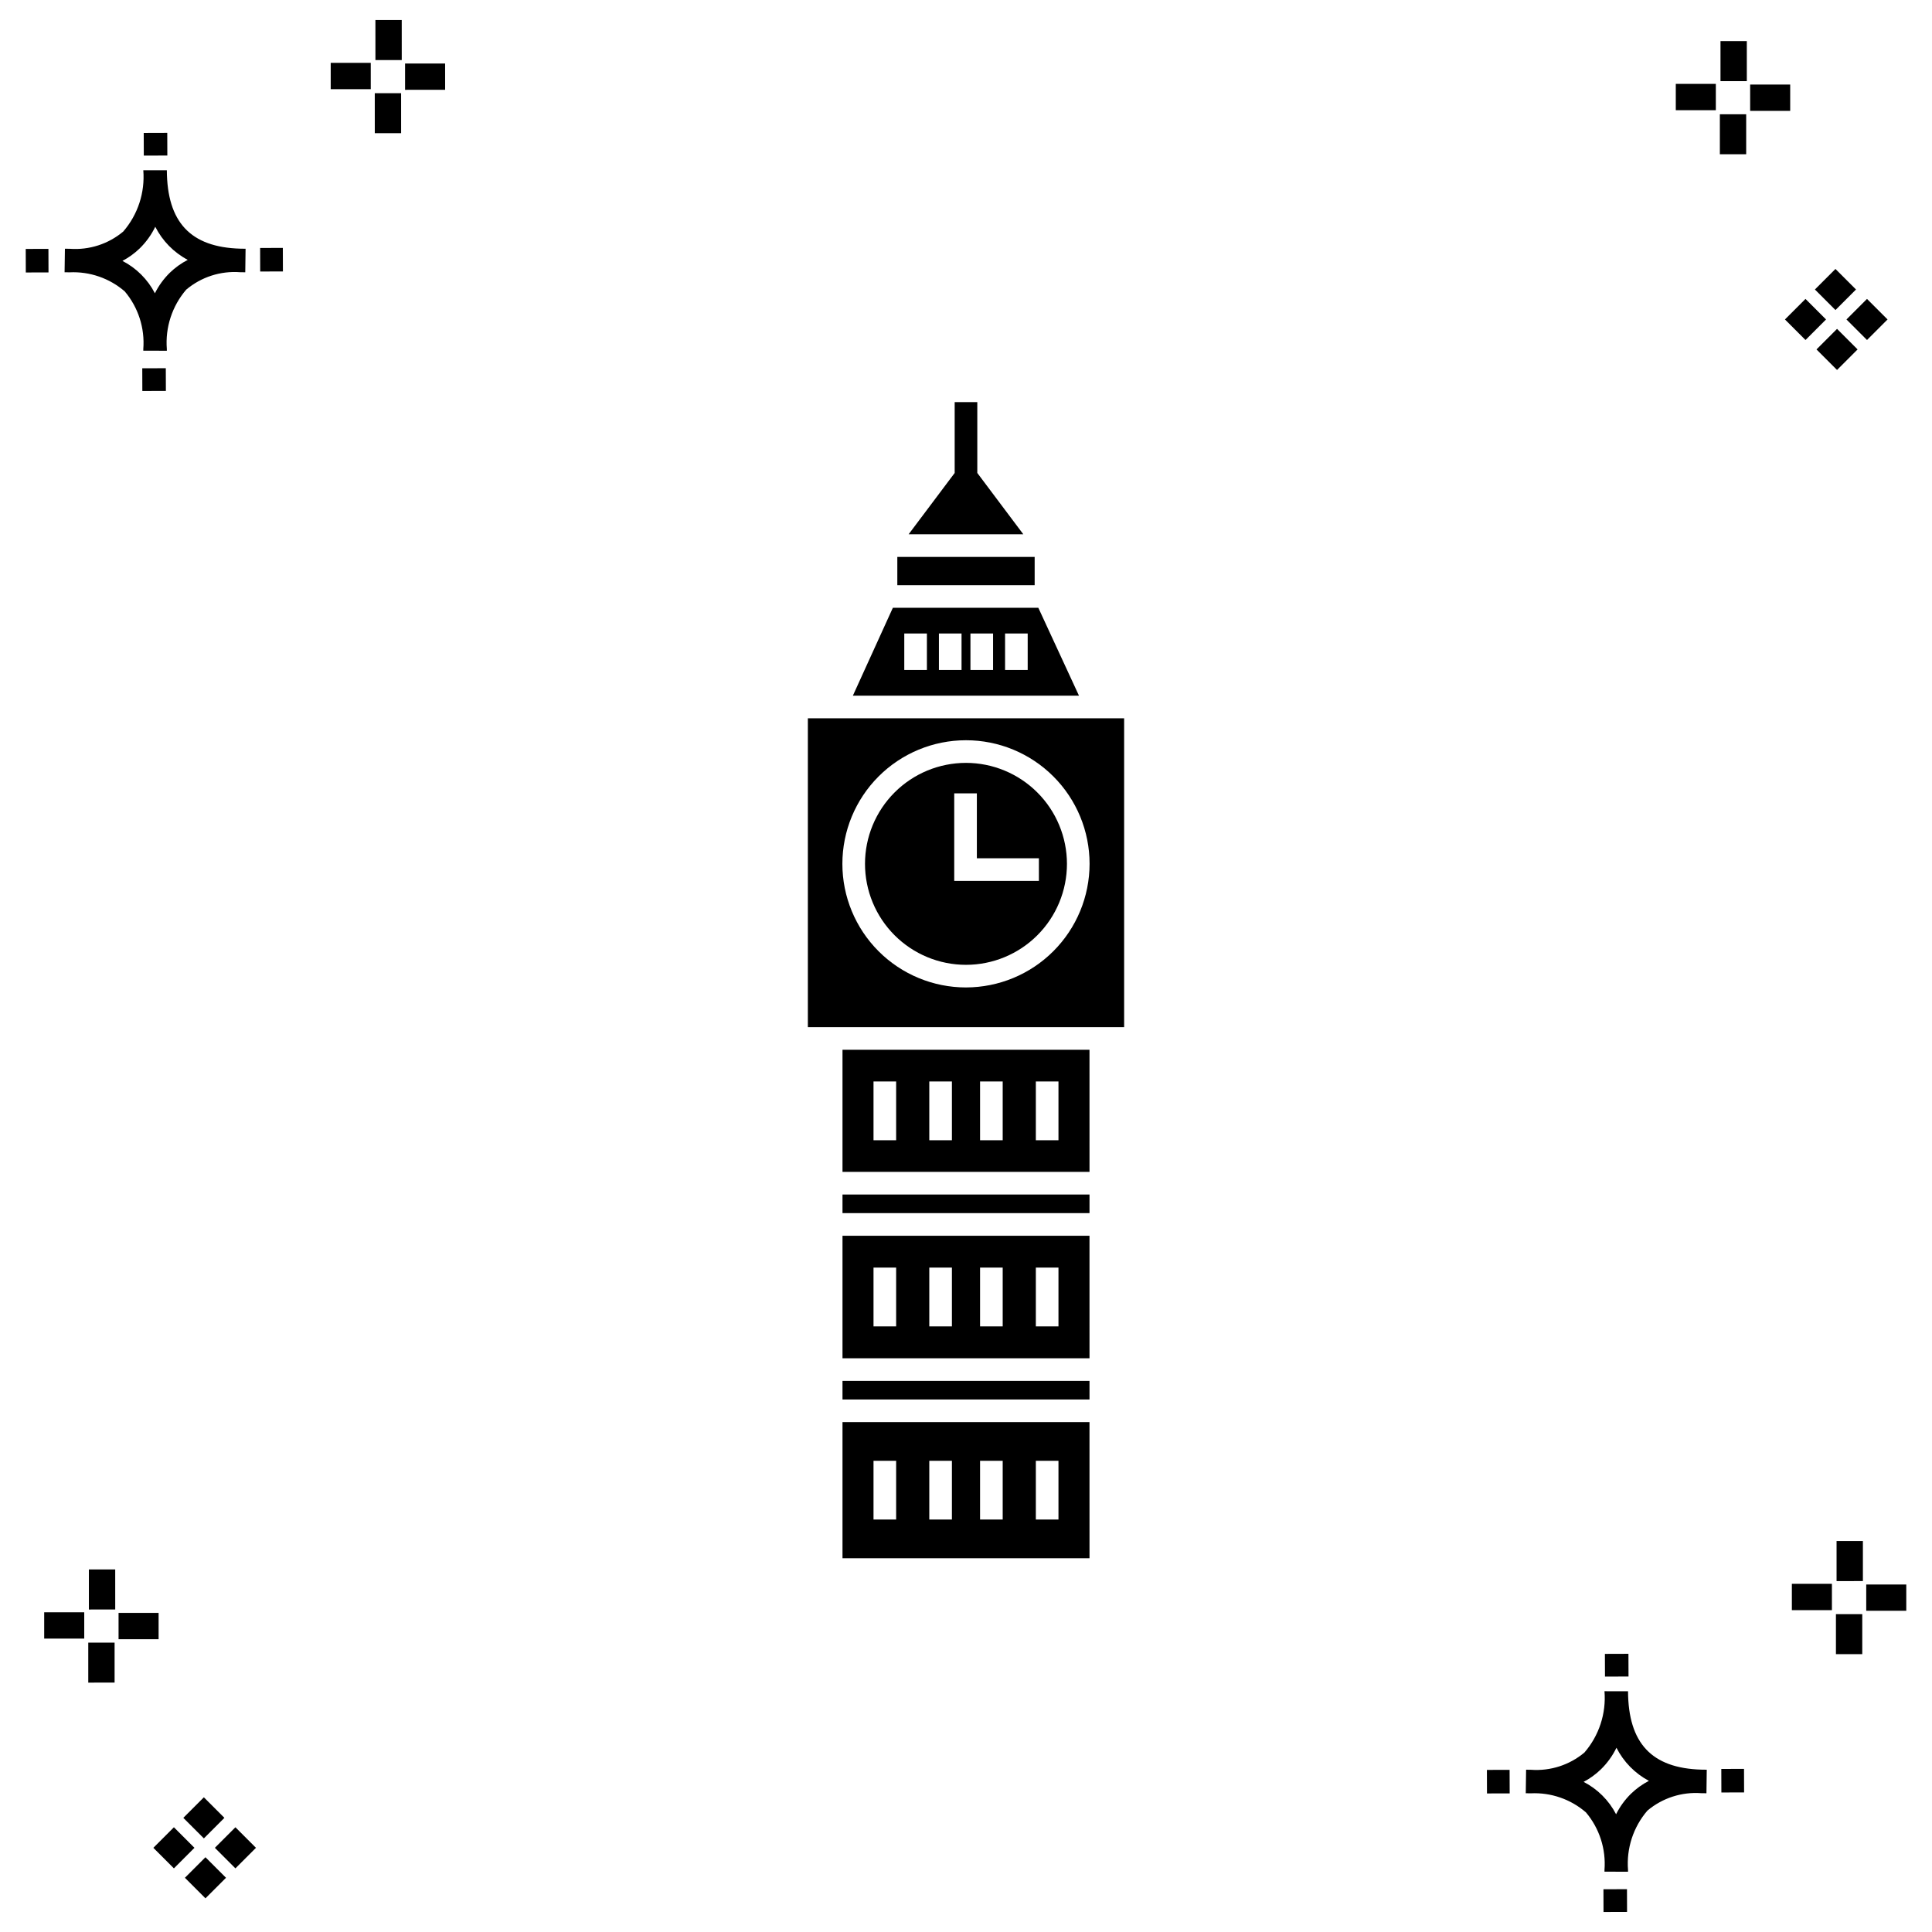 <?xml version="1.0" encoding="UTF-8"?>
<!-- Uploaded to: SVG Repo, www.svgrepo.com, Generator: SVG Repo Mixer Tools -->
<svg fill="#000000" width="800px" height="800px" version="1.1" viewBox="144 144 512 512" xmlns="http://www.w3.org/2000/svg">
 <g>
  <path d="m187.94 241.58 0.02 6.016-6.238 0.02-0.02-6.016zm19.738-31.68c0.434 0.023 0.93 0.008 1.402 0.02l-0.082 6.238c-0.449 0.008-0.93-0.004-1.387-0.02-5.172-0.383-10.285 1.273-14.254 4.613-3.746 4.356-5.598 10.023-5.141 15.75v0.449l-6.238-0.016v-0.445c0.434-5.535-1.332-11.02-4.914-15.262-4.047-3.504-9.285-5.312-14.633-5.055h-0.004c-0.434 0-0.867-0.008-1.312-0.02l0.09-6.238c0.441 0 0.879 0.008 1.309 0.02h-0.004c5.129 0.375 10.203-1.262 14.145-4.566 3.883-4.484 5.797-10.34 5.324-16.25l6.238 0.008c0.07 13.762 6.266 20.391 19.461 20.773zm-13.922 2.969h-0.004c-3.703-1.965-6.707-5.031-8.602-8.773-1.043 2.148-2.453 4.102-4.164 5.766-1.352 1.301-2.879 2.402-4.539 3.277 3.688 1.898 6.695 4.898 8.605 8.582 1.004-2.019 2.34-3.856 3.949-5.438 1.406-1.363 3.008-2.512 4.75-3.414zm-42.938-2.898 0.02 6.238 6.016-0.016-0.02-6.238zm68.137-0.273-6.019 0.016 0.02 6.238 6.019-0.016zm-30.609-24.48-0.02-6.016-6.238 0.02 0.02 6.016zm442.49 45.938 5.445 5.445-5.445 5.445-5.445-5.445zm7.941-7.941 5.445 5.445-5.445 5.445-5.445-5.445zm-16.301 0 5.445 5.445-5.445 5.445-5.445-5.445zm7.941-7.941 5.445 5.445-5.445 5.445-5.445-5.445zm-11.996-41.895h-10.613v-6.977h10.613zm-19.707-0.168h-10.613v-6.977h10.613zm8.043 11.664h-6.977v-10.598h6.977zm0.168-19.375-6.977 0.004v-10.613h6.977zm-344.96 2.301-10.617 0.004v-6.977h10.613zm-19.707-0.168-10.617 0.004v-6.977h10.613zm8.043 11.664h-6.977l-0.004-10.594h6.977zm0.168-19.375h-6.977l-0.004-10.605h6.977zm318.46 484.75 0.02 6.016 6.238-0.02-0.02-6.016zm25.977-31.699c0.438 0.023 0.93 0.008 1.402 0.02l-0.082 6.238c-0.449 0.008-0.93-0.004-1.387-0.02-5.172-0.379-10.285 1.277-14.254 4.617-3.746 4.352-5.598 10.023-5.141 15.75v0.449l-6.238-0.016v-0.445c0.434-5.539-1.332-11.023-4.914-15.266-4.047-3.504-9.285-5.312-14.633-5.051h-0.004c-0.434 0-0.867-0.008-1.312-0.02l0.09-6.238c0.441 0 0.879 0.008 1.309 0.02h-0.004c5.129 0.371 10.203-1.266 14.145-4.566 3.883-4.488 5.801-10.344 5.324-16.254l6.238 0.008c0.07 13.762 6.266 20.395 19.461 20.773zm-13.922 2.969-0.004 0.004c-3.703-1.969-6.707-5.031-8.602-8.773-1.043 2.148-2.453 4.098-4.168 5.762-1.348 1.301-2.875 2.406-4.535 3.277 3.688 1.902 6.695 4.898 8.605 8.586 1.004-2.019 2.34-3.859 3.949-5.438 1.406-1.363 3.008-2.516 4.75-3.414zm-42.938-2.898 0.02 6.238 6.016-0.016-0.02-6.238zm68.137-0.273-6.019 0.016 0.02 6.238 6.019-0.016zm-30.609-24.48-0.02-6.016-6.238 0.02 0.02 6.016zm73.609-17.414h-10.613v-6.973h10.613zm-19.707-0.168-10.613 0.004v-6.977h10.613zm8.043 11.664h-6.977v-10.594h6.977zm0.168-19.375-6.977 0.008v-10.617h6.977zm-439.24 73.188 5.445 5.445-5.445 5.445-5.445-5.445zm7.941-7.941 5.445 5.445-5.445 5.445-5.445-5.445zm-16.301 0 5.445 5.445-5.445 5.445-5.445-5.445zm7.941-7.941 5.445 5.445-5.445 5.445-5.445-5.445zm-11.996-41.895-10.613 0.004v-6.977h10.613zm-19.707-0.168-10.613 0.008v-6.977h10.613zm8.043 11.664-6.977 0.008v-10.598h6.977zm0.168-19.375-6.981 0.008v-10.613h6.977z"/>
  <path d="m367.27 503.95h65.461l-0.004-32.465h-65.457zm51.238-24.02h5.996v15.57h-5.996zm-14.781 0h5.996v15.57h-5.996zm-13.457 0h5.996v15.57h-5.996zm-14.781 0h5.996v15.57h-5.996z"/>
  <path d="m367.27 460.56h65.461v4.93h-65.461z"/>
  <path d="m400 346.17c-7.098 0-13.906 2.816-18.926 7.836-5.019 5.016-7.84 11.824-7.84 18.922 0 7.094 2.82 13.902 7.836 18.922 5.019 5.019 11.824 7.84 18.922 7.84 7.098 0 13.906-2.82 18.922-7.84 5.019-5.016 7.84-11.824 7.84-18.922-0.008-7.094-2.828-13.895-7.844-18.91s-11.816-7.84-18.91-7.848zm19.32 31.281h-22.438v-23.199h5.996v17.199h16.441z"/>
  <path d="m367.27 509.95h65.461v4.93h-65.461z"/>
  <path d="m367.27 454.56h65.461l-0.004-32.355h-65.457zm51.238-23.965h5.996v15.574h-5.996zm-14.781 0h5.996v15.574h-5.996zm-13.457 0h5.996v15.574h-5.996zm-14.781 0h5.996v15.574h-5.996z"/>
  <path d="m381.8 291.59h36.395v7.488h-36.395z"/>
  <path d="m415.19 285.59-12.195-16.25v-18.777h-5.996v18.777l-12.203 16.25z"/>
  <path d="m439.33 334.36h-81.238v81.848h83.816v-81.848zm-39.328 71.324c-8.691 0-17.023-3.449-23.164-9.59-6.144-6.144-9.598-14.477-9.598-23.164s3.449-17.02 9.594-23.164c6.141-6.144 14.473-9.594 23.16-9.594 8.688-0.004 17.02 3.449 23.164 9.594 6.144 6.141 9.594 14.473 9.594 23.16-0.008 8.684-3.461 17.012-9.602 23.152-6.141 6.141-14.465 9.594-23.148 9.605z"/>
  <path d="m367.27 556.94h65.461l-0.004-36.066h-65.457zm51.238-25.82h5.996v15.566h-5.996zm-14.781 0h5.996v15.566h-5.996zm-13.457 0h5.996v15.566h-5.996zm-14.781 0h5.996v15.566h-5.996z"/>
  <path d="m419.17 305.07h-38.551l-10.598 23.289h59.918zm-29.531 16.477h-5.996v-9.668h5.996zm9.18 0h-5.996v-9.668h5.996zm8.355 0h-5.996v-9.668h5.996zm9.176 0h-5.996v-9.668h5.996z"/>
 </g>
</svg>
